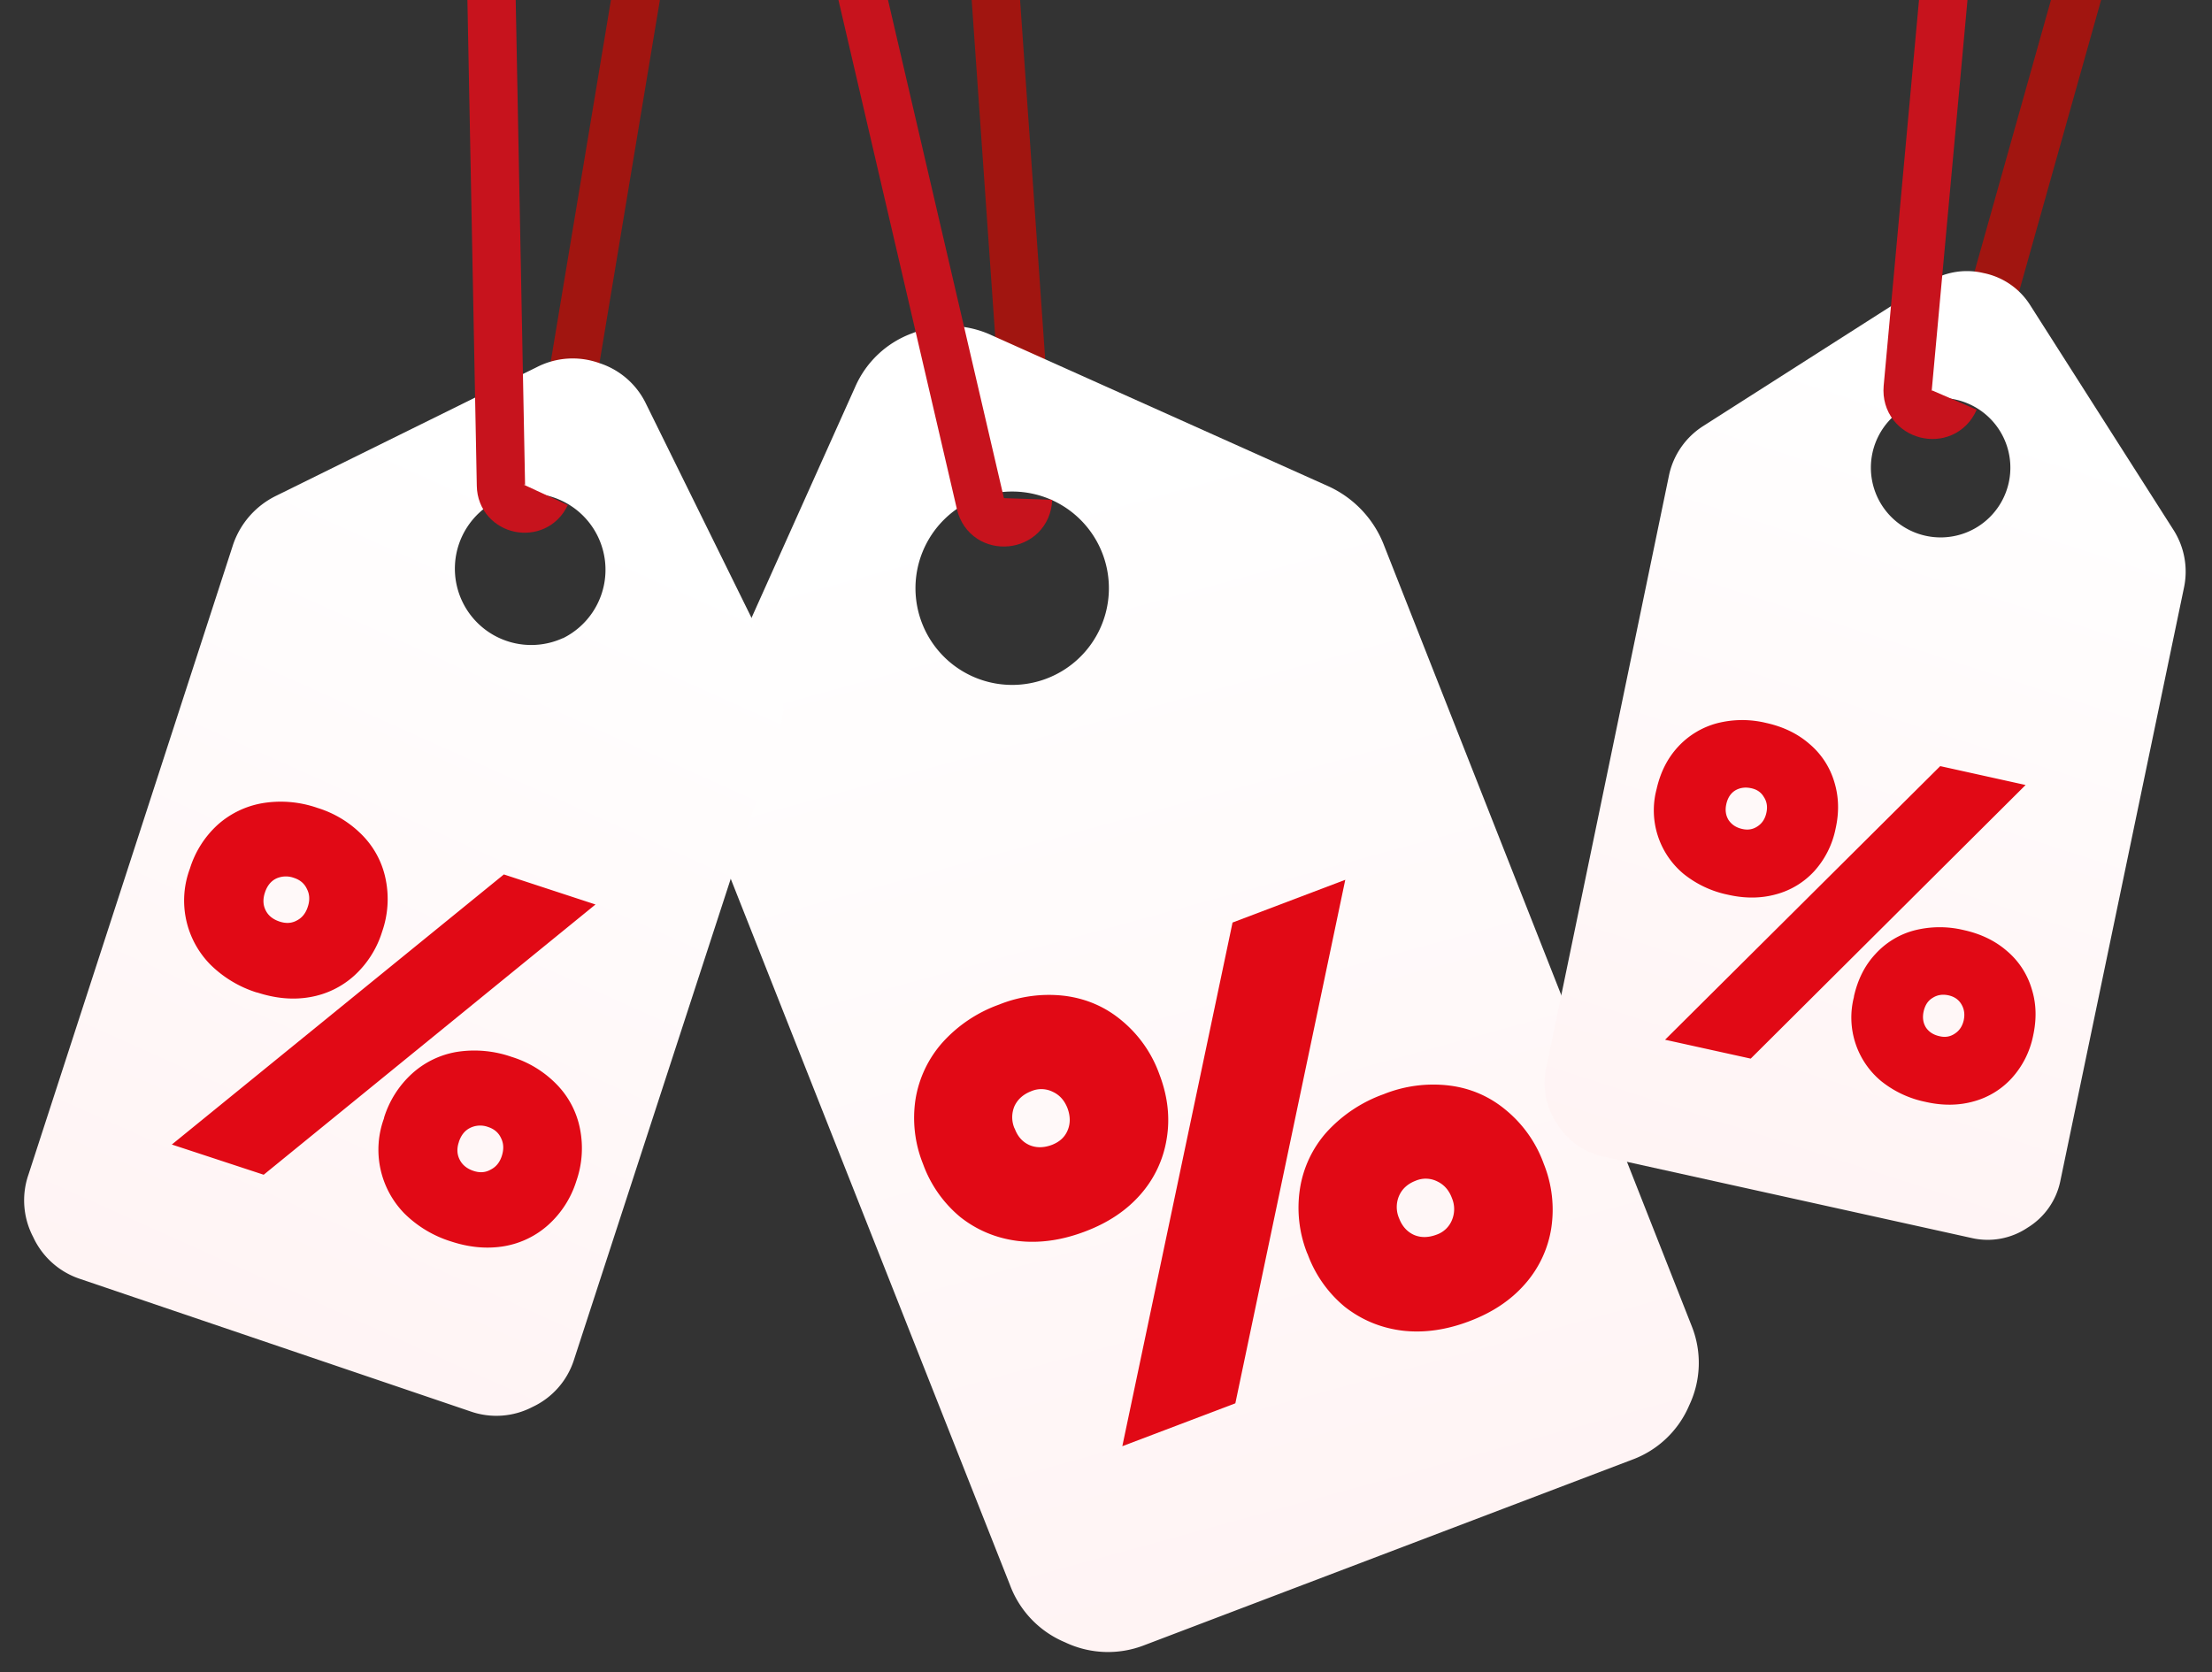 <svg xmlns="http://www.w3.org/2000/svg" width="164" height="124" fill="none" viewBox="0 0 164 124"><rect x="0" y="0" width="164" height="124" fill="#333333" stroke="none"/><g clip-path="url(#clip0_3026_1250)"><path stroke="#A11510" stroke-width="3.58" d="M76.11 32.53 65.19-123.65"/><path fill="url(#paint0_linear_3026_1250)" fill-rule="evenodd" d="M84.83 122a7.4 7.4 0 0 1-5.87-.22 7.4 7.4 0 0 1-4.08-4.25L52.01 59.68a7.95 7.95 0 0 1 .18-6L63.4 28.7a7.37 7.37 0 0 1 4.27-4 7.37 7.37 0 0 1 5.85.16l24.97 11.2a7.95 7.95 0 0 1 4.12 4.37l22.83 57.94a7.34 7.34 0 0 1-.2 5.84 7.35 7.35 0 0 1-4.23 4.03L84.83 122Zm-3.35-75.22a7.17 7.17 0 1 0-13.07-5.88 7.17 7.17 0 0 0 13.07 5.88Z" clip-rule="evenodd"/><path fill="#E10915" d="M80.47 91.31c-1.73.66-3.4.9-5.01.71-1.6-.2-3.03-.8-4.26-1.77a9.16 9.16 0 0 1-2.77-3.95 9.16 9.16 0 0 1-.55-4.8 8.35 8.35 0 0 1 2-4.2 10.34 10.34 0 0 1 4.2-2.81 9.87 9.87 0 0 1 4.9-.64c1.58.21 2.99.82 4.2 1.84a9.16 9.16 0 0 1 2.77 3.95c.63 1.64.81 3.24.55 4.8a8.17 8.17 0 0 1-1.94 4.13c-1.04 1.19-2.4 2.1-4.09 2.74Zm10.91-22.9 8.36-3.17-8.15 38.82-8.38 3.18 8.17-38.82ZM75.23 83.68c.22.6.58 1 1.09 1.23.51.22 1.07.21 1.66-.01.57-.22.96-.57 1.17-1.07.22-.51.21-1.06 0-1.64-.23-.6-.6-1-1.1-1.23a1.9 1.9 0 0 0-1.58-.05c-.6.23-1.01.6-1.25 1.1a2.1 2.1 0 0 0 0 1.67Zm21.7 9.29a9.21 9.21 0 0 1-.55-4.82 8.2 8.2 0 0 1 1.97-4.19 10.48 10.48 0 0 1 4.23-2.82 9.87 9.87 0 0 1 4.9-.64c1.58.2 2.99.82 4.2 1.84a9.2 9.2 0 0 1 2.78 3.97 9.1 9.1 0 0 1 .55 4.78 8.16 8.16 0 0 1-1.95 4.13c-1.04 1.19-2.4 2.1-4.09 2.74-1.72.66-3.4.9-5 .71-1.61-.2-3.03-.8-4.27-1.77a9.12 9.12 0 0 1-2.76-3.93Zm6.8-2.63c.23.6.6 1 1.1 1.23.51.22 1.07.21 1.66-.01a1.9 1.9 0 0 0 1.16-1.09 2.1 2.1 0 0 0 0-1.62c-.22-.6-.59-1.01-1.1-1.25a1.9 1.9 0 0 0-1.58-.05c-.6.23-1.01.6-1.24 1.12a2.1 2.1 0 0 0 0 1.67Z"/><path stroke="#C7131D" stroke-width="3.58" d="M76.22 37c-.07 2.1-3.05 2.39-3.53.35L59.2-20.64C50.48-59.4 41.36-150.5 41.36-150.5"/><path stroke="#A11510" stroke-width="3.58" d="m41.49 33.78 20.3-122.01"/><path fill="url(#paint1_linear_3026_1250)" fill-rule="evenodd" d="M5.92 94.83a5.85 5.85 0 0 1-3.46-3.1 5.85 5.85 0 0 1-.35-4.63l15.18-46.74a6.28 6.28 0 0 1 3.13-3.57l19.39-9.57a5.82 5.82 0 0 1 4.61-.3 5.82 5.82 0 0 1 3.49 3.05l9.56 19.4a6.28 6.28 0 0 1 .31 4.74l-15.24 46.77a5.8 5.8 0 0 1-3.06 3.45 5.8 5.8 0 0 1-4.6.33L5.92 94.83Zm35.81-47.5a5.66 5.66 0 1 0-5-10.16 5.66 5.66 0 0 0 5 10.15Z" clip-rule="evenodd"/><path fill="#E10915" d="M19.05 73.6a8.49 8.49 0 0 1-3.47-2.09 6.76 6.76 0 0 1-1.5-7.1 7.33 7.33 0 0 1 2.07-3.26 6.68 6.68 0 0 1 3.36-1.6 8.27 8.27 0 0 1 4.03.36 7.9 7.9 0 0 1 3.36 2.06 6.46 6.46 0 0 1 1.7 3.26 7.33 7.33 0 0 1-.27 3.86 7.33 7.33 0 0 1-2.07 3.26 6.53 6.53 0 0 1-3.28 1.59c-1.25.22-2.56.1-3.93-.35Zm18.3-8.76 6.8 2.23-24.6 20.04-6.81-2.24 24.62-20.03Zm-17.71 1.35c-.16.49-.14.93.06 1.32.2.4.55.67 1.04.83.46.15.88.13 1.26-.08.4-.2.67-.55.82-1.02.16-.48.14-.92-.06-1.31-.18-.4-.5-.68-.96-.83a1.73 1.73 0 0 0-1.33.05c-.4.2-.67.55-.83 1.04Zm8.83 16.7a7.37 7.37 0 0 1 2.07-3.27A6.56 6.56 0 0 1 33.88 78a8.38 8.38 0 0 1 4.05.37 7.9 7.9 0 0 1 3.36 2.06A6.47 6.47 0 0 1 43 83.7a7.37 7.37 0 0 1-.27 3.88 7.3 7.3 0 0 1-2.07 3.24 6.53 6.53 0 0 1-3.28 1.59c-1.25.21-2.56.1-3.93-.35a8.49 8.49 0 0 1-3.47-2.08 6.76 6.76 0 0 1-1.5-7.08Zm5.55 1.8c-.16.47-.14.91.06 1.3.2.4.55.68 1.04.84.46.15.88.12 1.26-.1.4-.2.67-.54.82-1 .16-.49.15-.93-.05-1.33-.18-.4-.5-.68-.96-.83a1.69 1.69 0 0 0-1.34.07c-.4.2-.67.55-.83 1.04Z"/><path stroke="#C7131D" stroke-width="3.58" d="M40.47 36.7c-.78 1.68-3.3 1.15-3.33-.7l-.9-46.6c-.74-31.38 6.35-103.37 6.35-103.37"/><path stroke="#A11510" stroke-width="3.58" d="M146.36 26.87 181.43-97.8"/><path fill="url(#paint2_linear_3026_1250)" fill-rule="evenodd" d="M118.89 85.77a5.35 5.35 0 0 1-3.46-2.46 5.35 5.35 0 0 1-.78-4.18l9.11-43.97a5.75 5.75 0 0 1 2.49-3.55l16.65-10.63a5.32 5.32 0 0 1 4.17-.73 5.32 5.32 0 0 1 3.47 2.41l10.62 16.66a5.75 5.75 0 0 1 .76 4.27l-9.17 44.01a5.3 5.3 0 0 1-2.43 3.44 5.3 5.3 0 0 1-4.15.76l-27.28-6.03Zm27.77-46.73a5.17 5.17 0 1 0-5.56-8.72 5.17 5.17 0 0 0 5.56 8.72Z" clip-rule="evenodd"/><path fill="#E10915" d="M128.13 66.35a7.7 7.7 0 0 1-3.32-1.56 6.13 6.13 0 0 1-1.99-6.27c.28-1.24.8-2.28 1.58-3.13a6.06 6.06 0 0 1 2.87-1.75 7.5 7.5 0 0 1 3.68-.03c1.27.28 2.34.8 3.21 1.56a5.86 5.86 0 0 1 1.83 2.79c.34 1.09.38 2.26.1 3.5a6.64 6.64 0 0 1-1.57 3.13 5.92 5.92 0 0 1-2.82 1.72c-1.1.31-2.3.33-3.57.04Zm15.72-9.54 6.33 1.4L129.8 78.5l-6.35-1.4 20.4-20.29Zm-15.86 2.82c-.1.45-.04.84.17 1.18.23.34.56.56 1.01.66.43.1.8.03 1.13-.19.34-.22.56-.55.66-1 .1-.44.04-.84-.18-1.17-.2-.35-.51-.57-.94-.66-.45-.1-.85-.04-1.2.17-.33.21-.55.55-.65 1.01Zm9.46 14.27c.28-1.25.8-2.3 1.58-3.14A5.94 5.94 0 0 1 141.9 69a7.6 7.6 0 0 1 3.7-.03c1.27.28 2.34.8 3.21 1.56a5.86 5.86 0 0 1 1.82 2.79c.35 1.1.38 2.26.1 3.52a6.61 6.61 0 0 1-1.57 3.1 5.92 5.92 0 0 1-2.82 1.73c-1.1.31-2.3.33-3.57.04a7.7 7.7 0 0 1-3.32-1.56 6.13 6.13 0 0 1-1.99-6.25Zm5.17 1.1c-.1.46-.04.85.17 1.19.23.34.56.55 1.02.65.42.1.8.03 1.13-.2.34-.22.55-.55.65-.97.1-.46.04-.85-.17-1.2-.2-.34-.51-.56-.94-.66-.45-.1-.85-.04-1.2.19-.34.2-.56.55-.66 1Z"/><path stroke="#C7131D" stroke-width="3.58" d="M144.91 29.67c-.82 1.89-3.65 1.16-3.47-.9l4.47-48.82c2.81-32.75 18.41-106.87 18.41-106.87"/></g><defs><linearGradient id="paint0_linear_3026_1250" x1="132.75" x2="83.24" y1="213.92" y2="33.63" gradientUnits="userSpaceOnUse"><stop stop-color="#FFE6E7"/><stop offset="1" stop-color="#fff"/></linearGradient><linearGradient id="paint1_linear_3026_1250" x1="-11.14" x2="49.42" y1="174.93" y2="40.2" gradientUnits="userSpaceOnUse"><stop stop-color="#FFE6E7"/><stop offset="1" stop-color="#fff"/></linearGradient><linearGradient id="paint2_linear_3026_1250" x1="111.4" x2="152.93" y1="160.23" y2="31.8" gradientUnits="userSpaceOnUse"><stop stop-color="#FFE6E7"/><stop offset="1" stop-color="#fff"/></linearGradient><clipPath id="clip0_3026_1250"><path fill="#fff" d="M.92 0h162.15v124H.92z"/></clipPath></defs></svg>
